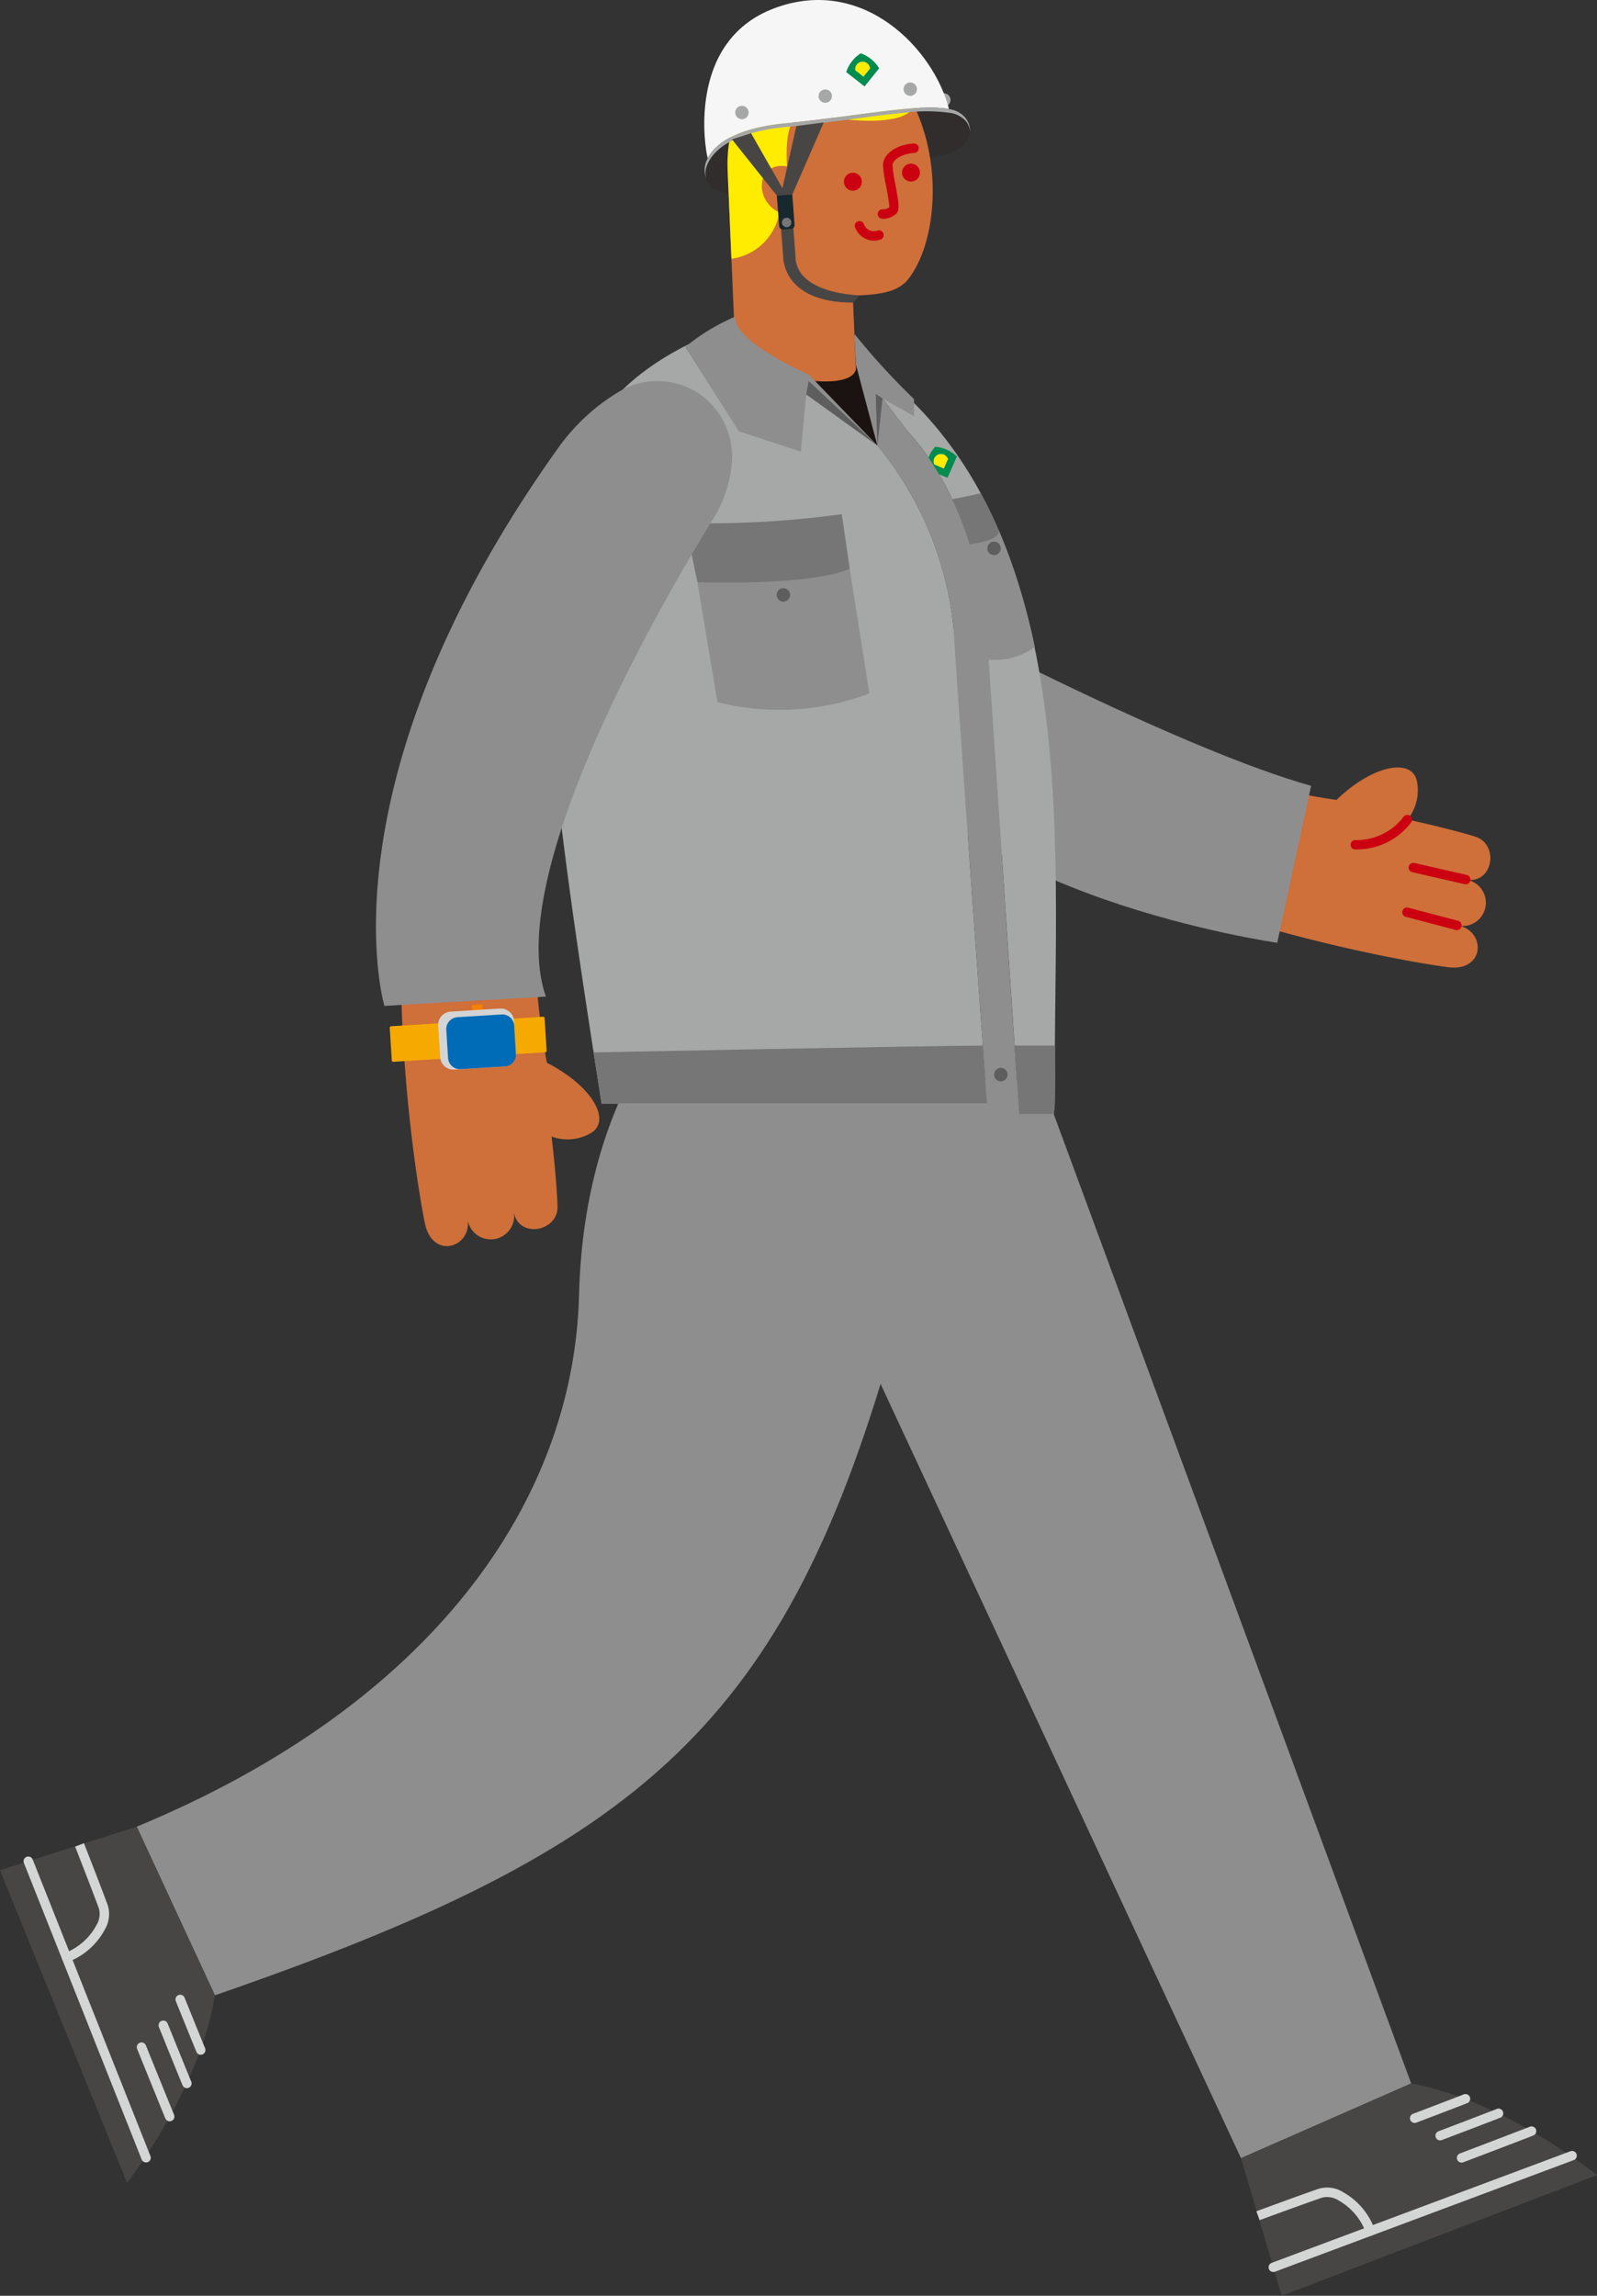 <svg xmlns="http://www.w3.org/2000/svg" xmlns:xlink="http://www.w3.org/1999/xlink" width="117.312" height="168.631" viewBox="0 0 117.312 168.631"><rect x="0" y="0" width="117.312" height="168.631" fill="#333333" stroke="none"/><defs><clipPath id="a"><rect width="117.312" height="168.631" fill="none"/></clipPath></defs><path d="M225.865,297.62l27.175,73.694-12.5,5.489L203.677,297.62Z" transform="translate(-149.379 -218.279)" fill="#8e8e8f"/><g clip-path="url(#a)"><path d="M247.453,183.005c11.069,12.718,37.71,17.041,40.439,17.368s2.759-2.768.614-3.076a1.716,1.716,0,1,0,.645-3.366c2.012.378,2.489-2.587.706-3.15s-4.983-1.261-4.983-1.261a3.394,3.394,0,0,0,.683-2.868c-.4-1.64-3.2-1.165-5.9,1.429a47.635,47.635,0,0,1-25.124-11.747Z" transform="translate(-181.485 -129.325)" fill="#cf6f39"/><path d="M372.481,227.047a.347.347,0,0,1-.03-.692,4.313,4.313,0,0,0,3.58-1.707.347.347,0,0,1,.57.395,5.011,5.011,0,0,1-4.09,2h-.03" transform="translate(-272.928 -164.651)" fill="#cb0011"/><path d="M392.334,239.319a.323.323,0,0,1-.078-.009l-3.845-.879a.346.346,0,1,1,.154-.675l3.845.879a.346.346,0,0,1-.077.684" transform="translate(-284.668 -174.367)" fill="#cb0011"/><path d="M390.458,251.723a.34.34,0,0,1-.089-.012l-3.648-.96a.347.347,0,1,1,.177-.67l3.648.96a.347.347,0,0,1-.088.682" transform="translate(-283.437 -183.404)" fill="#cb0011"/><path d="M273.617,184.876,271.13,196.4s-24.2-3.452-29.375-15.31l5.606-7.729s16.929,8.9,26.257,11.51" transform="translate(-177.307 -127.149)" fill="#8e8e8f"/><path d="M239.56,100.538l.585,5.918.376-3.461,1.847,2.417c5.307,5.791,5.8,14.541,5.8,14.541l2.4,35.619h2.54l.075-.771c-.189-17.649,2.677-42.4-13.618-54.263" transform="translate(-175.697 -73.736)" fill="#a6a7a7"/><path d="M265.183,145.926a46.167,46.167,0,0,1,2.677,8.621,4.919,4.919,0,0,1-4.349.734l-1.931-8.12Z" transform="translate(-191.846 -107.024)" fill="#8e8e8f"/><path d="M260.538,135.912a34.1,34.1,0,0,1-3.524.648l1.217,3.257s4.02-.2,3.6-1.235a24.215,24.215,0,0,0-1.3-2.67" transform="translate(-188.498 -99.68)" fill="#767676"/><path d="M213.462,31.339a1.909,1.909,0,0,0-1.127-.554,12.239,12.239,0,0,0-3.243-.017c-.279.031-.545.065-.8.1.267-.035.524-.072.8-.1-2.383.215-5.483.734-8.809,1.057-3.8.369-5.181,1.617-5.676,2.568a2.548,2.548,0,0,0-.152.35,1.415,1.415,0,0,0-.018.865c0,.009.008.018.011.027l-.005,0a1.345,1.345,0,0,0,.654.789,4.4,4.4,0,0,0,1.595.411,7.814,7.814,0,0,0,2.422-.161l12.756-2.807a3.183,3.183,0,0,0,1.28-.586c.019-.015.037-.032.055-.048l.057-.049a1.6,1.6,0,0,0,.536-.87c0-.03.013-.058.015-.088,0-.006,0-.013,0-.019a1.3,1.3,0,0,0-.351-.865" transform="translate(-142.559 -22.494)" fill="#302d2c"/><path d="M354.458,574.058c6.814,1.2,13.651,6.729,13.651,6.729l-23.158,8.866-2.993-10.106Z" transform="translate(-250.797 -421.022)" fill="#474645"/><path d="M349.907,601.539a.347.347,0,0,1-.121-.672l21.95-8.2a.347.347,0,0,1,.243.65l-21.95,8.2a.341.341,0,0,1-.121.022" transform="translate(-256.373 -434.653)" fill="#d4d5d5"/><path d="M401.784,588.553a.347.347,0,0,1-.123-.671c1.978-.752,4.975-1.9,5.125-1.96a.349.349,0,0,1,.456.178.346.346,0,0,1-.172.455c-.152.069-4.327,1.657-5.162,1.975a.354.354,0,0,1-.123.023" transform="translate(-294.42 -429.703)" fill="#d4d5d5"/><path d="M395.879,583.31a.347.347,0,0,1-.123-.671c1.644-.625,4.142-1.578,4.285-1.641a.347.347,0,0,1,.287.631c-.152.069-3.63,1.393-4.326,1.657a.347.347,0,0,1-.123.023" transform="translate(-290.089 -426.091)" fill="#d4d5d5"/><path d="M388.856,579.087a.347.347,0,0,1-.123-.671c1.423-.541,3.59-1.368,3.726-1.428a.347.347,0,0,1,.287.631c-.152.069-3.165,1.215-3.768,1.445a.347.347,0,0,1-.123.023" transform="translate(-284.938 -423.149)" fill="#d4d5d5"/><path d="M354.569,606.26a.347.347,0,0,1-.336-.262,4.468,4.468,0,0,0-1.992-2.333,1.579,1.579,0,0,0-1.2-.211c-1.355.466-4.6,1.658-4.6,1.659l-.24-.651s3.25-1.2,4.61-1.664a2.192,2.192,0,0,1,1.756.257,5.117,5.117,0,0,1,2.334,2.773.349.349,0,0,1-.336.432" transform="translate(-253.911 -442.036)" fill="#d4d5d5"/><path d="M93.442,299.152c-8.056,28.971-18.62,37.922-50.027,48.776l-5.744-12.385c21.641-8.962,32.115-23.843,32.494-39.081s8.035-21.9,8.035-21.9Z" transform="translate(-27.628 -201.368)" fill="#8e8e8f"/><path d="M15.786,515.693c-1.061,6.838-6.448,13.785-6.448,13.785L0,506.508l10.043-3.2Z" transform="translate(0 -369.133)" fill="#474645"/><path d="M15.494,533.995a.348.348,0,0,1-.322-.219L6.524,512a.346.346,0,1,1,.644-.256l8.648,21.778a.347.347,0,0,1-.194.451.342.342,0,0,1-.128.025" transform="translate(-4.767 -375.158)" fill="#d4d5d5"/><path d="M40.114,568.567a.344.344,0,0,1-.311-.2c-.072-.15-1.746-4.293-2.081-5.121a.346.346,0,1,1,.642-.26c.792,1.961,2,4.933,2.064,5.083a.349.349,0,0,1-.167.46.356.356,0,0,1-.148.033" transform="translate(-27.648 -412.747)" fill="#d4d5d5"/><path d="M45.774,561.71a.345.345,0,0,1-.311-.2c-.073-.15-1.466-3.6-1.745-4.291a.346.346,0,1,1,.642-.26c.659,1.632,1.663,4.112,1.728,4.253a.348.348,0,0,1-.166.46.356.356,0,0,1-.148.033" transform="translate(-32.045 -408.327)" fill="#d4d5d5"/><path d="M50.213,554.034a.345.345,0,0,1-.311-.2c-.071-.15-1.279-3.139-1.52-3.737a.346.346,0,1,1,.642-.259c.571,1.414,1.443,3.566,1.5,3.7a.348.348,0,0,1-.166.46.356.356,0,0,1-.148.033" transform="translate(-35.465 -403.103)" fill="#d4d5d5"/><path d="M17.373,516.594a.347.347,0,0,1-.092-.681,4.465,4.465,0,0,0,2.292-2.039,1.587,1.587,0,0,0,.187-1.206c-.493-1.345-1.752-4.56-1.752-4.56l.645-.253s1.263,3.225,1.758,4.575a2.2,2.2,0,0,1-.222,1.762,5.11,5.11,0,0,1-2.723,2.391.376.376,0,0,1-.093.013" transform="translate(-12.488 -372.467)" fill="#d4d5d5"/><path d="M213.859,22.438c2.544,4.586,2,10.734-.124,13.387-.859,1.073-2.563,1.125-4.052,1.189l.41,9.581-8.782.376s-.581-13.573-.82-19.162,9.205-9.192,13.368-5.371" transform="translate(-147.039 -15.295)" fill="#cf6f39"/><path d="M214.159,18.043c-.49,1.594-5.225,1.178-7.225.605s-2.216,1.667-2.1,3.865c-2.219-.382-2.484,2.468-.559,3.385a4.133,4.133,0,0,1-3.524,3.4s-.083-1.942-.278-6.491,2.432-8.364,7.142-8.724,5.35,1.338,6.575,1.286,1.111.941-.032,2.676" transform="translate(-147.023 -10.29)" fill="#ffec00"/><path d="M259.192,26.1a.491.491,0,1,1-.585-.374.491.491,0,0,1,.585.374" transform="translate(-189.383 -18.863)" fill="#a6a7a7"/><path d="M199.99,9.057c5.185-.5,9.827-1.485,12.048-1.043-1.1-4.357-6.278-9.875-12.851-7.4C192.6,3.1,194.242,11.3,194.242,11.3l.071.325c.5-.95,1.876-2.2,5.677-2.568" transform="translate(-142.326 0)" fill="#f6f6f6"/><path d="M267.225,36.578c.006-.029.011-.058.015-.088,0,.03-.011.059-.015.088" transform="translate(-195.987 -26.762)" fill="#308799"/><path d="M265.022,40.118c.012-.01.021-.022.033-.033l-.057.049c.008-.006.017-.01.024-.017" transform="translate(-194.353 -29.399)" fill="#308799"/><path d="M213.239,30.315a1.9,1.9,0,0,0-1.13-.558c-2.221-.442-6.863.54-12.048,1.043-3.8.369-5.181,1.617-5.677,2.568a2.57,2.57,0,0,0-.152.35,1.741,1.741,0,0,0,.042,1.137,1.415,1.415,0,0,1,.018-.865,2.5,2.5,0,0,1,.152-.35c.5-.951,1.876-2.2,5.676-2.568,3.325-.323,6.425-.842,8.809-1.056a12.239,12.239,0,0,1,3.243.017,1.91,1.91,0,0,1,1.127.555,1.3,1.3,0,0,1,.351.865,1.517,1.517,0,0,0-.411-1.136" transform="translate(-142.396 -21.742)" fill="#a6a7a7"/><path d="M267.282,36.42c0,.006,0,.013,0,.019s0-.013,0-.019" transform="translate(-196.028 -26.711)" fill="#302d2c"/><path d="M194.6,49.188c0,.008,0,.017.006.025l.005,0-.011-.027" transform="translate(-142.722 -36.075)" fill="#302d2c"/><path d="M216.26,64.4l-.167-2.224-.9.067.167,2.224s-.1,3.364,5.13,3.364l.48-.535s-4.713-.079-4.713-2.9" transform="translate(-157.828 -45.604)" fill="#474645"/><path d="M175.028,100.194l-5.046-4.731L162.837,92c-15.1,6.3-13.814,19.94-8.066,56.539h28.309s-1.954-27.124-2.447-34.848a25.006,25.006,0,0,0-5.606-13.5" transform="translate(-110.579 -67.474)" fill="#a6a7a7"/><path d="M203.563,29.549a.491.491,0,1,1-.585-.374.491.491,0,0,1,.585.374" transform="translate(-148.584 -21.389)" fill="#a6a7a7"/><path d="M226.525,25.034a.491.491,0,1,1-.585-.374.491.491,0,0,1,.585.374" transform="translate(-165.425 -18.078)" fill="#a6a7a7"/><path d="M215.7,34.011l-1.355,6.044,1.058-1.014,2.307-5.292Z" transform="translate(-157.201 -24.752)" fill="#474645"/><path d="M205,41.29l1.2.845L203.1,36.7l-1.4.452Z" transform="translate(-147.93 -26.916)" fill="#474645"/><path d="M215.209,53.6l.167,2.224a.276.276,0,0,1-.254.3l-.578.043a.276.276,0,0,1-.3-.254l-.167-2.224Z" transform="translate(-157.01 -39.312)" fill="#17282f"/><path d="M216.152,60.318a.347.347,0,1,1-.372-.32.347.347,0,0,1,.372.32" transform="translate(-158.021 -44.003)" fill="#767676"/><path d="M249.948,23.11a.491.491,0,1,1-.585-.374.491.491,0,0,1,.585.374" transform="translate(-182.604 -16.666)" fill="#a6a7a7"/><path d="M242.223,45.064h-.016a.346.346,0,0,1,.008-.693h.01a.789.789,0,0,0,.5-.154,15.42,15.42,0,0,0-.256-1.608,9.537,9.537,0,0,1-.214-1.489c.016-.918,1.16-1.528,2.257-1.586a.347.347,0,0,1,.038.693c-.831.045-1.594.476-1.6.907a9.847,9.847,0,0,0,.2,1.349c.257,1.371.332,1.915.1,2.184a1.435,1.435,0,0,1-1.029.4" transform="translate(-177.389 -28.995)" fill="#cb0011"/><path d="M233.857,48.205a.657.657,0,1,1-.708-.6.657.657,0,0,1,.708.6" transform="translate(-170.552 -34.912)" fill="#cb0011"/><path d="M249.872,45.689a.657.657,0,1,1-.708-.6.657.657,0,0,1,.708.6" transform="translate(-182.298 -33.067)" fill="#cb0011"/><path d="M236.961,62.4a1.493,1.493,0,0,1-1.355-.918.346.346,0,1,1,.622-.3.772.772,0,0,0,1,.48.347.347,0,0,1,.239.651,1.5,1.5,0,0,1-.51.091" transform="translate(-172.77 -44.725)" fill="#cb0011"/><path d="M225.811,100.539s.452,1.435-3.008,1.187l-.649.971,5.225,3.761.376-3.461Z" transform="translate(-162.931 -73.737)" fill="#1a1311"/><path d="M236.256,18.115l-.6-.472a.546.546,0,1,1,1.084-.125Z" transform="translate(-172.83 -12.486)" fill="#ffec00"/><path d="M234.242,14.684a2.593,2.593,0,0,0-1.067,1.381l1.347,1.052,1.073-1.331a2.593,2.593,0,0,0-1.353-1.1m.2,1.715-.6-.472a.546.546,0,1,1,1.084-.125Z" transform="translate(-171.014 -10.769)" fill="#008c4f"/><path d="M258.142,126.307l-.706-.3a.546.546,0,1,1,1.014-.4Z" transform="translate(-188.807 -91.887)" fill="#ffec00"/><path d="M255.849,123.1a2.594,2.594,0,0,0-.669,1.612l1.575.664.688-1.564a2.592,2.592,0,0,0-1.594-.712m.638,1.6-.706-.3a.546.546,0,1,1,1.014-.4Z" transform="translate(-187.153 -90.282)" fill="#008c4f"/><path d="M192.473,87.243s-.5,1.577,5.394,4.246l5.046,5.217-5.225-3.761-.4,4.217-4.552-1.5-3.941-6.184a15,15,0,0,1,3.679-2.235" transform="translate(-138.464 -63.985)" fill="#8e8e8f"/><path d="M222.155,105.961l.179-.971,5.046,4.731Z" transform="translate(-162.931 -77.001)" fill="#5f5e5e"/><path d="M241.027,108.866l-.777-.324.4,3.785Z" transform="translate(-176.203 -79.606)" fill="#767676"/><path d="M243.978,112.174l-1.847-2.417-.376,3.461h0a25,25,0,0,1,5.606,13.5c.493,7.724,2.447,34.848,2.447,34.848l1.085.771h1.279l-2.4-35.619s-.489-8.749-5.8-14.541" transform="translate(-177.307 -80.497)" fill="#8e8e8f"/><path d="M203.352,156.738l1.443,9.154a18.7,18.7,0,0,1-11.165.635l-1.472-8.812Z" transform="translate(-140.932 -114.954)" fill="#8e8e8f"/><path d="M200.3,141.673a72.052,72.052,0,0,1-11.506.651l.9,4.342s8.059.326,11.193-.977Z" transform="translate(-138.464 -103.905)" fill="#767676"/><path d="M163.568,288.6s24.174-.48,28.591-.5l.306,4.26H164.155Z" transform="translate(-119.963 -211.299)" fill="#767676"/><path d="M235.551,94.276l1.568,5.918.376-3.461,2.316,1.31V96.787A51.747,51.747,0,0,1,235.434,92Z" transform="translate(-172.671 -67.474)" fill="#8e8e8f"/><path d="M279.561,288.1h2.967s.089,4.079-.088,5.032H279.9Z" transform="translate(-205.034 -211.299)" fill="#767676"/><path d="M274.9,294.734a.494.494,0,1,1-.494-.494.494.494,0,0,1,.494.494" transform="translate(-200.888 -215.8)" fill="#5f5e5e"/><path d="M214.994,162.565a.494.494,0,1,1-.494-.494.494.494,0,0,1,.494.494" transform="translate(-156.955 -118.865)" fill="#5f5e5e"/><path d="M273.042,149.745a.494.494,0,1,1-.494-.494.494.494,0,0,1,.494.494" transform="translate(-199.528 -109.463)" fill="#5f5e5e"/><path d="M115.457,172.118c-8.436,14.65-3.822,41.316-3.24,44.01s3.526,1.71,3.116-.424a1.72,1.72,0,1,0,3.4-.49c.3,2.031,3.266,1.513,3.217-.361s-.434-5.136-.434-5.136a3.4,3.4,0,0,0,2.942-.291c1.422-.919.058-3.415-3.284-5.125a47.767,47.767,0,0,1,2.92-27.655Z" transform="translate(-80.996 -126.234)" fill="#cf6f39"/><path d="M130.075,276.773l.529-.033a.142.142,0,0,1,.151.133l.021.337a.143.143,0,0,1-.134.151l-.529.033a.143.143,0,0,1-.151-.133l-.021-.337a.142.142,0,0,1,.133-.151" transform="translate(-95.301 -202.965)" fill="#f38200"/><path d="M118.817,282.758l-11.161.7a.106.106,0,0,1-.112-.1l-.15-2.4a.106.106,0,0,1,.1-.112l11.161-.7a.106.106,0,0,1,.113.1l.15,2.4a.106.106,0,0,1-.1.113" transform="translate(-78.764 -205.464)" fill="#f6a900"/><path d="M121.652,278.1l3.62-.227a.975.975,0,0,1,1.035.913l.145,2.31a.976.976,0,0,1-.913,1.035l-3.62.227a.976.976,0,0,1-1.035-.913l-.145-2.31a.976.976,0,0,1,.913-1.035" transform="translate(-88.551 -203.793)" fill="#d4d4d4"/><path d="M123.8,279.707l3.244-.2a.875.875,0,0,1,.928.818l.13,2.07a.875.875,0,0,1-.818.927l-3.244.2a.874.874,0,0,1-.928-.818l-.13-2.07a.875.875,0,0,1,.818-.927" transform="translate(-90.199 -204.99)" fill="#006bb7"/><path d="M129.716,111.265h0a5.666,5.666,0,0,0-1.843-4.935,5.5,5.5,0,0,0-6.4-.57,14.814,14.814,0,0,0-4.481,4.136c-17.66,24.717-12.77,40.993-12.77,40.993l11.864-.684c-3.179-8.966,8.626-29.167,12.324-35.157a9.107,9.107,0,0,0,1.305-3.784" transform="translate(-75.983 -77.001)" fill="#8e8e8f"/><path d="M241.808,108.866l-.493-.324.117,3.785Z" transform="translate(-176.984 -79.606)" fill="#5f5e5e"/></g></svg>